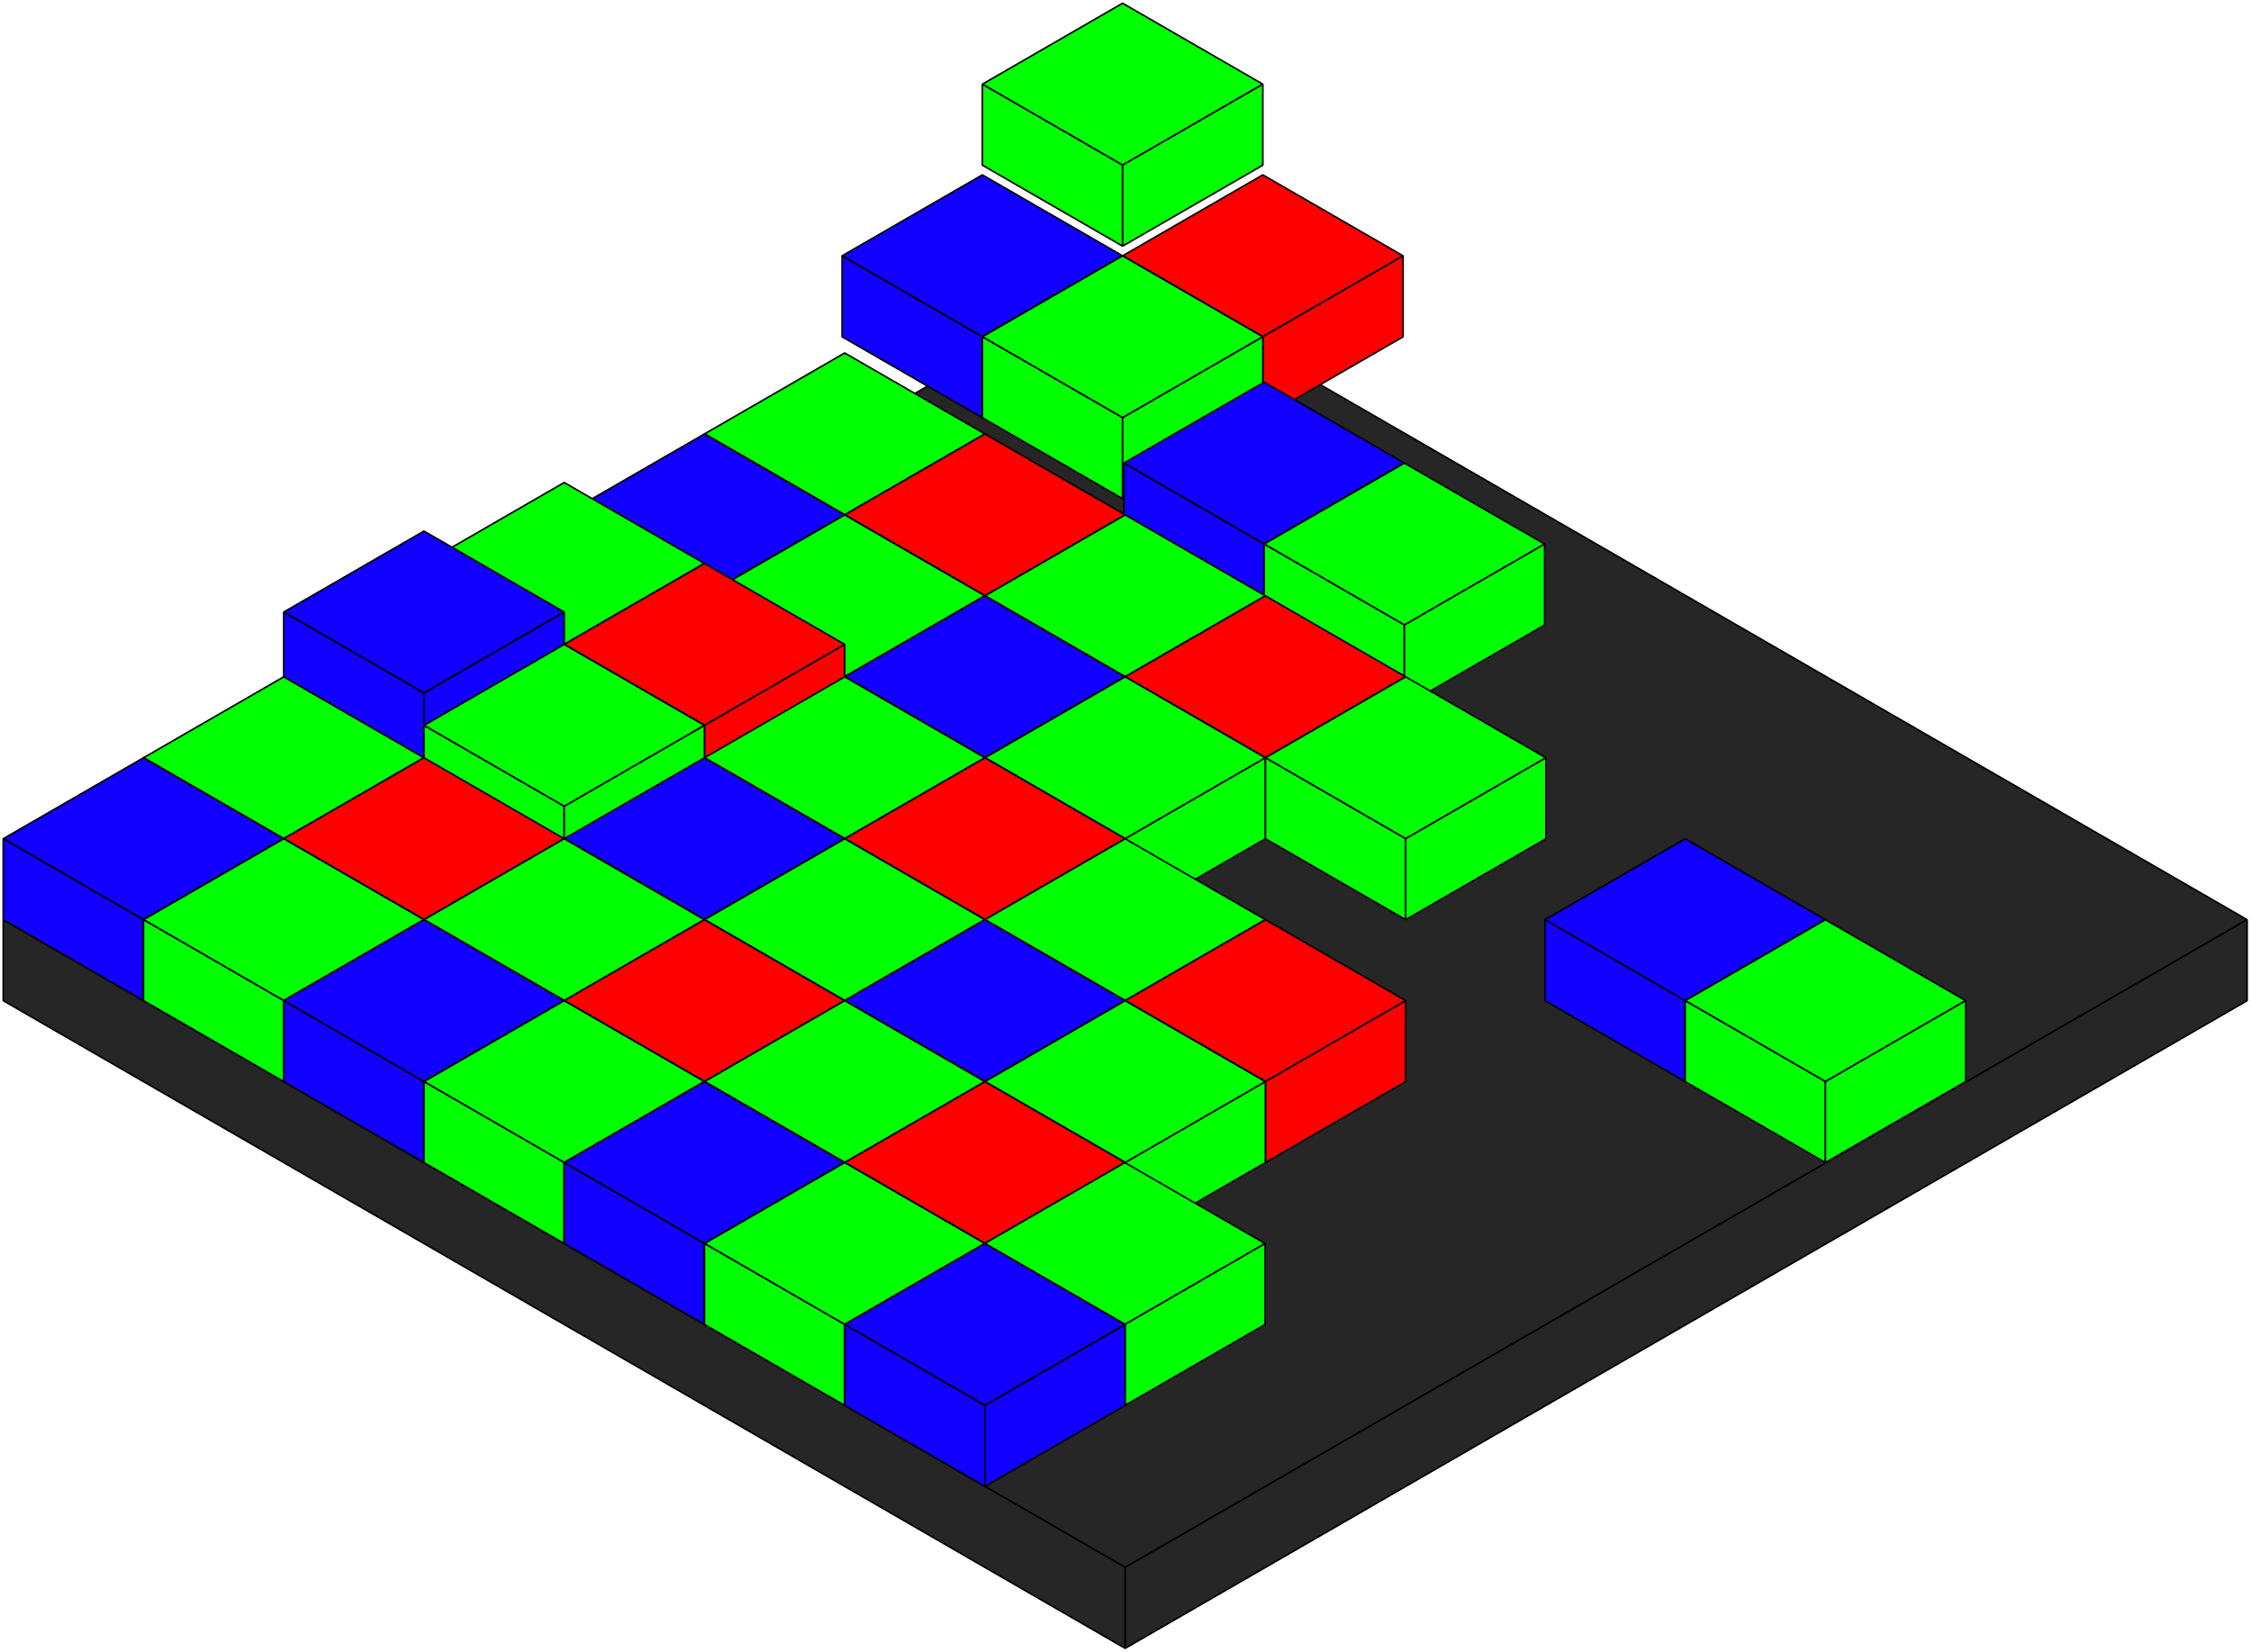 <svg width="695" height="510" viewBox="0 0 695 510" fill="none" xmlns="http://www.w3.org/2000/svg">
<path d="M1 284L347.4 484L693.8 284L347.4 84L1 284Z" fill="#262626" stroke="black" stroke-width="0.5" stroke-linejoin="bevel"/>
<path d="M1 284L347.4 484V509L1 309V284Z" fill="#262626" stroke="black" stroke-width="0.5" stroke-linejoin="bevel"/>
<path d="M693.8 284L347.4 484V509L693.8 309V284Z" fill="#262626" stroke="black" stroke-width="0.5" stroke-linejoin="bevel"/>
<path d="M303.3 26L346.6 51L389.9 26L346.6 1L303.3 26Z" fill="#00FF00" stroke="black" stroke-width="0.5" stroke-linejoin="bevel"/>
<path d="M303.3 26L346.6 51V76L303.3 51V26Z" fill="#00FF00" stroke="black" stroke-width="0.5" stroke-linejoin="bevel"/>
<path d="M389.9 26L346.6 51V76L389.9 51V26Z" fill="#00FF00" stroke="black" stroke-width="0.5" stroke-linejoin="bevel"/>
<path d="M346.599 79L389.899 104L433.199 79L389.899 54L346.599 79Z" fill="#FF0000" stroke="black" stroke-width="0.5" stroke-linejoin="bevel"/>
<path d="M346.599 79L389.899 104V129L346.599 104V79Z" fill="#FF0000" stroke="black" stroke-width="0.5" stroke-linejoin="bevel"/>
<path d="M433.199 79L389.899 104V129L433.199 104V79Z" fill="#FF0000" stroke="black" stroke-width="0.5" stroke-linejoin="bevel"/>
<path d="M260 79L303.3 104L346.6 79L303.3 54L260 79Z" fill="#1100FF" stroke="black" stroke-width="0.5" stroke-linejoin="bevel"/>
<path d="M260 79L303.3 104V129L260 104V79Z" fill="#1100FF" stroke="black" stroke-width="0.5" stroke-linejoin="bevel"/>
<path d="M346.6 79L303.3 104V129L346.6 104V79Z" fill="#1100FF" stroke="black" stroke-width="0.5" stroke-linejoin="bevel"/>
<path d="M303.3 104L346.6 129L389.9 104L346.6 79L303.3 104Z" fill="#00FF00" stroke="black" stroke-width="0.5" stroke-linejoin="bevel"/>
<path d="M303.3 104L346.6 129V154L303.3 129V104Z" fill="#00FF00" stroke="black" stroke-width="0.5" stroke-linejoin="bevel"/>
<path d="M389.9 104L346.6 129V154L389.9 129V104Z" fill="#00FF00" stroke="black" stroke-width="0.5" stroke-linejoin="bevel"/>
<path d="M217.5 134L260.8 159L304.1 134L260.8 109L217.5 134Z" fill="#00FF00" stroke="black" stroke-width="0.5" stroke-linejoin="bevel"/>
<path d="M217.5 134L260.8 159V184L217.5 159V134Z" fill="#00FF00" stroke="black" stroke-width="0.5" stroke-linejoin="bevel"/>
<path d="M304.1 134L260.8 159V184L304.1 159V134Z" fill="#00FF00" stroke="black" stroke-width="0.5" stroke-linejoin="bevel"/>
<path d="M260.8 159L304.1 184L347.4 159L304.1 134L260.8 159Z" fill="#FF0000" stroke="black" stroke-width="0.5" stroke-linejoin="bevel"/>
<path d="M260.8 159L304.1 184V209L260.8 184V159Z" fill="#FF0000" stroke="black" stroke-width="0.5" stroke-linejoin="bevel"/>
<path d="M347.4 159L304.1 184V209L347.4 184V159Z" fill="#FF0000" stroke="black" stroke-width="0.5" stroke-linejoin="bevel"/>
<path d="M174.2 159L217.5 184L260.8 159L217.5 134L174.2 159Z" fill="#1100FF" stroke="black" stroke-width="0.5" stroke-linejoin="bevel"/>
<path d="M174.2 159L217.5 184V209L174.2 184V159Z" fill="#1100FF" stroke="black" stroke-width="0.5" stroke-linejoin="bevel"/>
<path d="M260.8 159L217.5 184V209L260.8 184V159Z" fill="#1100FF" stroke="black" stroke-width="0.5" stroke-linejoin="bevel"/>
<path d="M217.5 184L260.8 209L304.1 184L260.8 159L217.5 184Z" fill="#00FF00" stroke="black" stroke-width="0.5" stroke-linejoin="bevel"/>
<path d="M217.5 184L260.8 209V234L217.5 209V184Z" fill="#00FF00" stroke="black" stroke-width="0.5" stroke-linejoin="bevel"/>
<path d="M304.1 184L260.8 209V234L304.1 209V184Z" fill="#00FF00" stroke="black" stroke-width="0.5" stroke-linejoin="bevel"/>
<path d="M130.899 174L174.199 199L217.499 174L174.199 149L130.899 174Z" fill="#00FF00" stroke="black" stroke-width="0.5" stroke-linejoin="bevel"/>
<path d="M130.899 174L174.199 199V224L130.899 199V174Z" fill="#00FF00" stroke="black" stroke-width="0.5" stroke-linejoin="bevel"/>
<path d="M217.499 174L174.199 199V224L217.499 199V174Z" fill="#00FF00" stroke="black" stroke-width="0.5" stroke-linejoin="bevel"/>
<path d="M174.199 199L217.499 224L260.799 199L217.499 174L174.199 199Z" fill="#FF0000" stroke="black" stroke-width="0.5" stroke-linejoin="bevel"/>
<path d="M174.199 199L217.499 224V249L174.199 224V199Z" fill="#FF0000" stroke="black" stroke-width="0.5" stroke-linejoin="bevel"/>
<path d="M260.799 199L217.499 224V249L260.799 224V199Z" fill="#FF0000" stroke="black" stroke-width="0.5" stroke-linejoin="bevel"/>
<path d="M87.599 189L130.899 214L174.199 189L130.899 164L87.599 189Z" fill="#1100FF" stroke="black" stroke-width="0.5" stroke-linejoin="bevel"/>
<path d="M87.599 189L130.899 214V239L87.599 214V189Z" fill="#1100FF" stroke="black" stroke-width="0.5" stroke-linejoin="bevel"/>
<path d="M174.199 189L130.899 214V239L174.199 214V189Z" fill="#1100FF" stroke="black" stroke-width="0.5" stroke-linejoin="bevel"/>
<path d="M130.899 224L174.199 249L217.499 224L174.199 199L130.899 224Z" fill="#00FF00" stroke="black" stroke-width="0.5" stroke-linejoin="bevel"/>
<path d="M130.899 224L174.199 249V274L130.899 249V224Z" fill="#00FF00" stroke="black" stroke-width="0.5" stroke-linejoin="bevel"/>
<path d="M217.499 224L174.199 249V274L217.499 249V224Z" fill="#00FF00" stroke="black" stroke-width="0.5" stroke-linejoin="bevel"/>
<path d="M44.3 234L87.6 259L130.9 234L87.6 209L44.3 234Z" fill="#00FF00" stroke="black" stroke-width="0.5" stroke-linejoin="bevel"/>
<path d="M44.3 234L87.6 259V284L44.3 259V234Z" fill="#00FF00" stroke="black" stroke-width="0.5" stroke-linejoin="bevel"/>
<path d="M130.9 234L87.6 259V284L130.9 259V234Z" fill="#00FF00" stroke="black" stroke-width="0.5" stroke-linejoin="bevel"/>
<path d="M87.599 259L130.899 284L174.199 259L130.899 234L87.599 259Z" fill="#FF0000" stroke="black" stroke-width="0.5" stroke-linejoin="bevel"/>
<path d="M87.599 259L130.899 284V309L87.599 284V259Z" fill="#FF0000" stroke="black" stroke-width="0.5" stroke-linejoin="bevel"/>
<path d="M174.199 259L130.899 284V309L174.199 284V259Z" fill="#FF0000" stroke="black" stroke-width="0.5" stroke-linejoin="bevel"/>
<path d="M1 259L44.3 284L87.6 259L44.3 234L1 259Z" fill="#1100FF" stroke="black" stroke-width="0.5" stroke-linejoin="bevel"/>
<path d="M1 259L44.3 284V309L1 284V259Z" fill="#1100FF" stroke="black" stroke-width="0.5" stroke-linejoin="bevel"/>
<path d="M87.6 259L44.3 284V309L87.6 284V259Z" fill="#1100FF" stroke="black" stroke-width="0.5" stroke-linejoin="bevel"/>
<path d="M44.3 284L87.6 309L130.9 284L87.6 259L44.3 284Z" fill="#00FF00" stroke="black" stroke-width="0.5" stroke-linejoin="bevel"/>
<path d="M44.3 284L87.6 309V334L44.3 309V284Z" fill="#00FF00" stroke="black" stroke-width="0.5" stroke-linejoin="bevel"/>
<path d="M130.9 284L87.6 309V334L130.9 309V284Z" fill="#00FF00" stroke="black" stroke-width="0.5" stroke-linejoin="bevel"/>
<path d="M347 143L390.3 168L433.6 143L390.3 118L347 143Z" fill="#1100FF" stroke="black" stroke-width="0.5" stroke-linejoin="bevel"/>
<path d="M347 143L390.3 168V193L347 168V143Z" fill="#1100FF" stroke="black" stroke-width="0.5" stroke-linejoin="bevel"/>
<path d="M433.6 143L390.3 168V193L433.6 168V143Z" fill="#1100FF" stroke="black" stroke-width="0.5" stroke-linejoin="bevel"/>
<path d="M390.3 168L433.6 193L476.9 168L433.6 143L390.3 168Z" fill="#00FF00" stroke="black" stroke-width="0.5" stroke-linejoin="bevel"/>
<path d="M390.3 168L433.6 193V218L390.3 193V168Z" fill="#00FF00" stroke="black" stroke-width="0.5" stroke-linejoin="bevel"/>
<path d="M476.9 168L433.6 193V218L476.9 193V168Z" fill="#00FF00" stroke="black" stroke-width="0.5" stroke-linejoin="bevel"/>
<path d="M304.099 184L347.399 209L390.699 184L347.399 159L304.099 184Z" fill="#00FF00" stroke="black" stroke-width="0.5" stroke-linejoin="bevel"/>
<path d="M304.099 184L347.399 209V234L304.099 209V184Z" fill="#00FF00" stroke="black" stroke-width="0.5" stroke-linejoin="bevel"/>
<path d="M390.699 184L347.399 209V234L390.699 209V184Z" fill="#00FF00" stroke="black" stroke-width="0.5" stroke-linejoin="bevel"/>
<path d="M347.399 209L390.699 234L433.999 209L390.699 184L347.399 209Z" fill="#FF0000" stroke="black" stroke-width="0.5" stroke-linejoin="bevel"/>
<path d="M347.399 209L390.699 234V259L347.399 234V209Z" fill="#FF0000" stroke="black" stroke-width="0.5" stroke-linejoin="bevel"/>
<path d="M433.999 209L390.699 234V259L433.999 234V209Z" fill="#FF0000" stroke="black" stroke-width="0.5" stroke-linejoin="bevel"/>
<path d="M260.8 209L304.1 234L347.4 209L304.1 184L260.8 209Z" fill="#1100FF" stroke="black" stroke-width="0.5" stroke-linejoin="bevel"/>
<path d="M260.8 209L304.1 234V259L260.8 234V209Z" fill="#1100FF" stroke="black" stroke-width="0.5" stroke-linejoin="bevel"/>
<path d="M347.4 209L304.1 234V259L347.4 234V209Z" fill="#1100FF" stroke="black" stroke-width="0.5" stroke-linejoin="bevel"/>
<path d="M304.099 234L347.399 259L390.699 234L347.399 209L304.099 234Z" fill="#00FF00" stroke="black" stroke-width="0.5" stroke-linejoin="bevel"/>
<path d="M304.099 234L347.399 259V284L304.099 259V234Z" fill="#00FF00" stroke="black" stroke-width="0.5" stroke-linejoin="bevel"/>
<path d="M390.699 234L347.399 259V284L390.699 259V234Z" fill="#00FF00" stroke="black" stroke-width="0.5" stroke-linejoin="bevel"/>
<path d="M217.5 234L260.8 259L304.1 234L260.8 209L217.5 234Z" fill="#00FF00" stroke="black" stroke-width="0.5" stroke-linejoin="bevel"/>
<path d="M217.5 234L260.8 259V284L217.5 259V234Z" fill="#00FF00" stroke="black" stroke-width="0.5" stroke-linejoin="bevel"/>
<path d="M304.1 234L260.8 259V284L304.1 259V234Z" fill="#00FF00" stroke="black" stroke-width="0.5" stroke-linejoin="bevel"/>
<path d="M260.8 259L304.1 284L347.4 259L304.1 234L260.8 259Z" fill="#FF0000" stroke="black" stroke-width="0.5" stroke-linejoin="bevel"/>
<path d="M260.8 259L304.1 284V309L260.8 284V259Z" fill="#FF0000" stroke="black" stroke-width="0.5" stroke-linejoin="bevel"/>
<path d="M347.4 259L304.1 284V309L347.4 284V259Z" fill="#FF0000" stroke="black" stroke-width="0.5" stroke-linejoin="bevel"/>
<path d="M174.2 259L217.5 284L260.8 259L217.5 234L174.2 259Z" fill="#1100FF" stroke="black" stroke-width="0.5" stroke-linejoin="bevel"/>
<path d="M174.2 259L217.5 284V309L174.2 284V259Z" fill="#1100FF" stroke="black" stroke-width="0.5" stroke-linejoin="bevel"/>
<path d="M260.8 259L217.5 284V309L260.8 284V259Z" fill="#1100FF" stroke="black" stroke-width="0.5" stroke-linejoin="bevel"/>
<path d="M217.5 284L260.8 309L304.1 284L260.8 259L217.5 284Z" fill="#00FF00" stroke="black" stroke-width="0.5" stroke-linejoin="bevel"/>
<path d="M217.5 284L260.8 309V334L217.5 309V284Z" fill="#00FF00" stroke="black" stroke-width="0.5" stroke-linejoin="bevel"/>
<path d="M304.1 284L260.8 309V334L304.1 309V284Z" fill="#00FF00" stroke="black" stroke-width="0.5" stroke-linejoin="bevel"/>
<path d="M130.899 284L174.199 309L217.499 284L174.199 259L130.899 284Z" fill="#00FF00" stroke="black" stroke-width="0.5" stroke-linejoin="bevel"/>
<path d="M130.899 284L174.199 309V334L130.899 309V284Z" fill="#00FF00" stroke="black" stroke-width="0.5" stroke-linejoin="bevel"/>
<path d="M217.499 284L174.199 309V334L217.499 309V284Z" fill="#00FF00" stroke="black" stroke-width="0.5" stroke-linejoin="bevel"/>
<path d="M174.199 309L217.499 334L260.799 309L217.499 284L174.199 309Z" fill="#FF0000" stroke="black" stroke-width="0.5" stroke-linejoin="bevel"/>
<path d="M174.199 309L217.499 334V359L174.199 334V309Z" fill="#FF0000" stroke="black" stroke-width="0.5" stroke-linejoin="bevel"/>
<path d="M260.799 309L217.499 334V359L260.799 334V309Z" fill="#FF0000" stroke="black" stroke-width="0.5" stroke-linejoin="bevel"/>
<path d="M87.599 309L130.899 334L174.199 309L130.899 284L87.599 309Z" fill="#1100FF" stroke="black" stroke-width="0.5" stroke-linejoin="bevel"/>
<path d="M87.599 309L130.899 334V359L87.599 334V309Z" fill="#1100FF" stroke="black" stroke-width="0.5" stroke-linejoin="bevel"/>
<path d="M174.199 309L130.899 334V359L174.199 334V309Z" fill="#1100FF" stroke="black" stroke-width="0.5" stroke-linejoin="bevel"/>
<path d="M130.899 334L174.199 359L217.499 334L174.199 309L130.899 334Z" fill="#00FF00" stroke="black" stroke-width="0.5" stroke-linejoin="bevel"/>
<path d="M130.899 334L174.199 359V384L130.899 359V334Z" fill="#00FF00" stroke="black" stroke-width="0.5" stroke-linejoin="bevel"/>
<path d="M217.499 334L174.199 359V384L217.499 359V334Z" fill="#00FF00" stroke="black" stroke-width="0.5" stroke-linejoin="bevel"/>
<path d="M390.7 234L434 259L477.3 234L434 209L390.7 234Z" fill="#00FF00" stroke="black" stroke-width="0.5" stroke-linejoin="bevel"/>
<path d="M390.7 234L434 259V284L390.7 259V234Z" fill="#00FF00" stroke="black" stroke-width="0.5" stroke-linejoin="bevel"/>
<path d="M477.3 234L434 259V284L477.3 259V234Z" fill="#00FF00" stroke="black" stroke-width="0.5" stroke-linejoin="bevel"/>
<path d="M477 284L520.3 309L563.6 284L520.3 259L477 284Z" fill="#1100FF" stroke="black" stroke-width="0.5" stroke-linejoin="bevel"/>
<path d="M477 284L520.3 309V334L477 309V284Z" fill="#1100FF" stroke="black" stroke-width="0.5" stroke-linejoin="bevel"/>
<path d="M563.6 284L520.3 309V334L563.6 309V284Z" fill="#1100FF" stroke="black" stroke-width="0.5" stroke-linejoin="bevel"/>
<path d="M520.3 309L563.6 334L606.9 309L563.6 284L520.3 309Z" fill="#00FF00" stroke="black" stroke-width="0.5" stroke-linejoin="bevel"/>
<path d="M520.3 309L563.6 334V359L520.3 334V309Z" fill="#00FF00" stroke="black" stroke-width="0.5" stroke-linejoin="bevel"/>
<path d="M606.9 309L563.6 334V359L606.9 334V309Z" fill="#00FF00" stroke="black" stroke-width="0.5" stroke-linejoin="bevel"/>
<path d="M304.099 284L347.399 309L390.699 284L347.399 259L304.099 284Z" fill="#00FF00" stroke="black" stroke-width="0.5" stroke-linejoin="bevel"/>
<path d="M304.099 284L347.399 309V334L304.099 309V284Z" fill="#00FF00" stroke="black" stroke-width="0.5" stroke-linejoin="bevel"/>
<path d="M390.699 284L347.399 309V334L390.699 309V284Z" fill="#00FF00" stroke="black" stroke-width="0.5" stroke-linejoin="bevel"/>
<path d="M347.399 309L390.699 334L433.999 309L390.699 284L347.399 309Z" fill="#FF0000" stroke="black" stroke-width="0.5" stroke-linejoin="bevel"/>
<path d="M347.399 309L390.699 334V359L347.399 334V309Z" fill="#FF0000" stroke="black" stroke-width="0.5" stroke-linejoin="bevel"/>
<path d="M433.999 309L390.699 334V359L433.999 334V309Z" fill="#FF0000" stroke="black" stroke-width="0.5" stroke-linejoin="bevel"/>
<path d="M260.8 309.008L304.1 334.008L347.4 309.008L304.1 284.008L260.8 309.008Z" fill="#1100FF" stroke="black" stroke-width="0.5" stroke-linejoin="bevel"/>
<path d="M260.8 309.008L304.1 334.008V359.008L260.8 334.008V309.008Z" fill="#1100FF" stroke="black" stroke-width="0.5" stroke-linejoin="bevel"/>
<path d="M347.4 309.008L304.1 334.008V359.008L347.4 334.008V309.008Z" fill="#1100FF" stroke="black" stroke-width="0.5" stroke-linejoin="bevel"/>
<path d="M304.099 334.008L347.399 359.008L390.699 334.008L347.399 309.008L304.099 334.008Z" fill="#00FF00" stroke="black" stroke-width="0.5" stroke-linejoin="bevel"/>
<path d="M304.099 334.008L347.399 359.008V384.008L304.099 359.008V334.008Z" fill="#00FF00" stroke="black" stroke-width="0.5" stroke-linejoin="bevel"/>
<path d="M390.699 334.008L347.399 359.008V384.008L390.699 359.008V334.008Z" fill="#00FF00" stroke="black" stroke-width="0.5" stroke-linejoin="bevel"/>
<path d="M217.5 334L260.8 359L304.1 334L260.8 309L217.5 334Z" fill="#00FF00" stroke="black" stroke-width="0.5" stroke-linejoin="bevel"/>
<path d="M217.5 334L260.8 359V384L217.5 359V334Z" fill="#00FF00" stroke="black" stroke-width="0.5" stroke-linejoin="bevel"/>
<path d="M304.1 334L260.8 359V384L304.1 359V334Z" fill="#00FF00" stroke="black" stroke-width="0.5" stroke-linejoin="bevel"/>
<path d="M260.8 359L304.1 384L347.4 359L304.1 334L260.8 359Z" fill="#FF0000" stroke="black" stroke-width="0.5" stroke-linejoin="bevel"/>
<path d="M260.8 359L304.1 384V409L260.8 384V359Z" fill="#FF0000" stroke="black" stroke-width="0.5" stroke-linejoin="bevel"/>
<path d="M347.4 359L304.1 384V409L347.4 384V359Z" fill="#FF0000" stroke="black" stroke-width="0.5" stroke-linejoin="bevel"/>
<path d="M174.2 359L217.5 384L260.8 359L217.5 334L174.2 359Z" fill="#1100FF" stroke="black" stroke-width="0.5" stroke-linejoin="bevel"/>
<path d="M174.2 359L217.5 384V409L174.2 384V359Z" fill="#1100FF" stroke="black" stroke-width="0.5" stroke-linejoin="bevel"/>
<path d="M260.8 359L217.5 384V409L260.8 384V359Z" fill="#1100FF" stroke="black" stroke-width="0.5" stroke-linejoin="bevel"/>
<path d="M217.5 384L260.8 409L304.1 384L260.8 359L217.5 384Z" fill="#00FF00" stroke="black" stroke-width="0.5" stroke-linejoin="bevel"/>
<path d="M217.5 384L260.8 409V434L217.5 409V384Z" fill="#00FF00" stroke="black" stroke-width="0.5" stroke-linejoin="bevel"/>
<path d="M304.1 384L260.8 409V434L304.1 409V384Z" fill="#00FF00" stroke="black" stroke-width="0.5" stroke-linejoin="bevel"/>
<path d="M304 384L347.3 409L390.6 384L347.3 359L304 384Z" fill="#00FF00" stroke="black" stroke-width="0.5" stroke-linejoin="bevel"/>
<path d="M304 384L347.3 409V434L304 409V384Z" fill="#00FF00" stroke="black" stroke-width="0.5" stroke-linejoin="bevel"/>
<path d="M390.6 384L347.3 409V434L390.6 409V384Z" fill="#00FF00" stroke="black" stroke-width="0.5" stroke-linejoin="bevel"/>
<path d="M260.8 409L304.1 434L347.4 409L304.1 384L260.8 409Z" fill="#1100FF" stroke="black" stroke-width="0.5" stroke-linejoin="bevel"/>
<path d="M260.8 409L304.1 434V459L260.8 434V409Z" fill="#1100FF" stroke="black" stroke-width="0.5" stroke-linejoin="bevel"/>
<path d="M347.4 409L304.1 434V459L347.4 434V409Z" fill="#1100FF" stroke="black" stroke-width="0.5" stroke-linejoin="bevel"/>
</svg>
